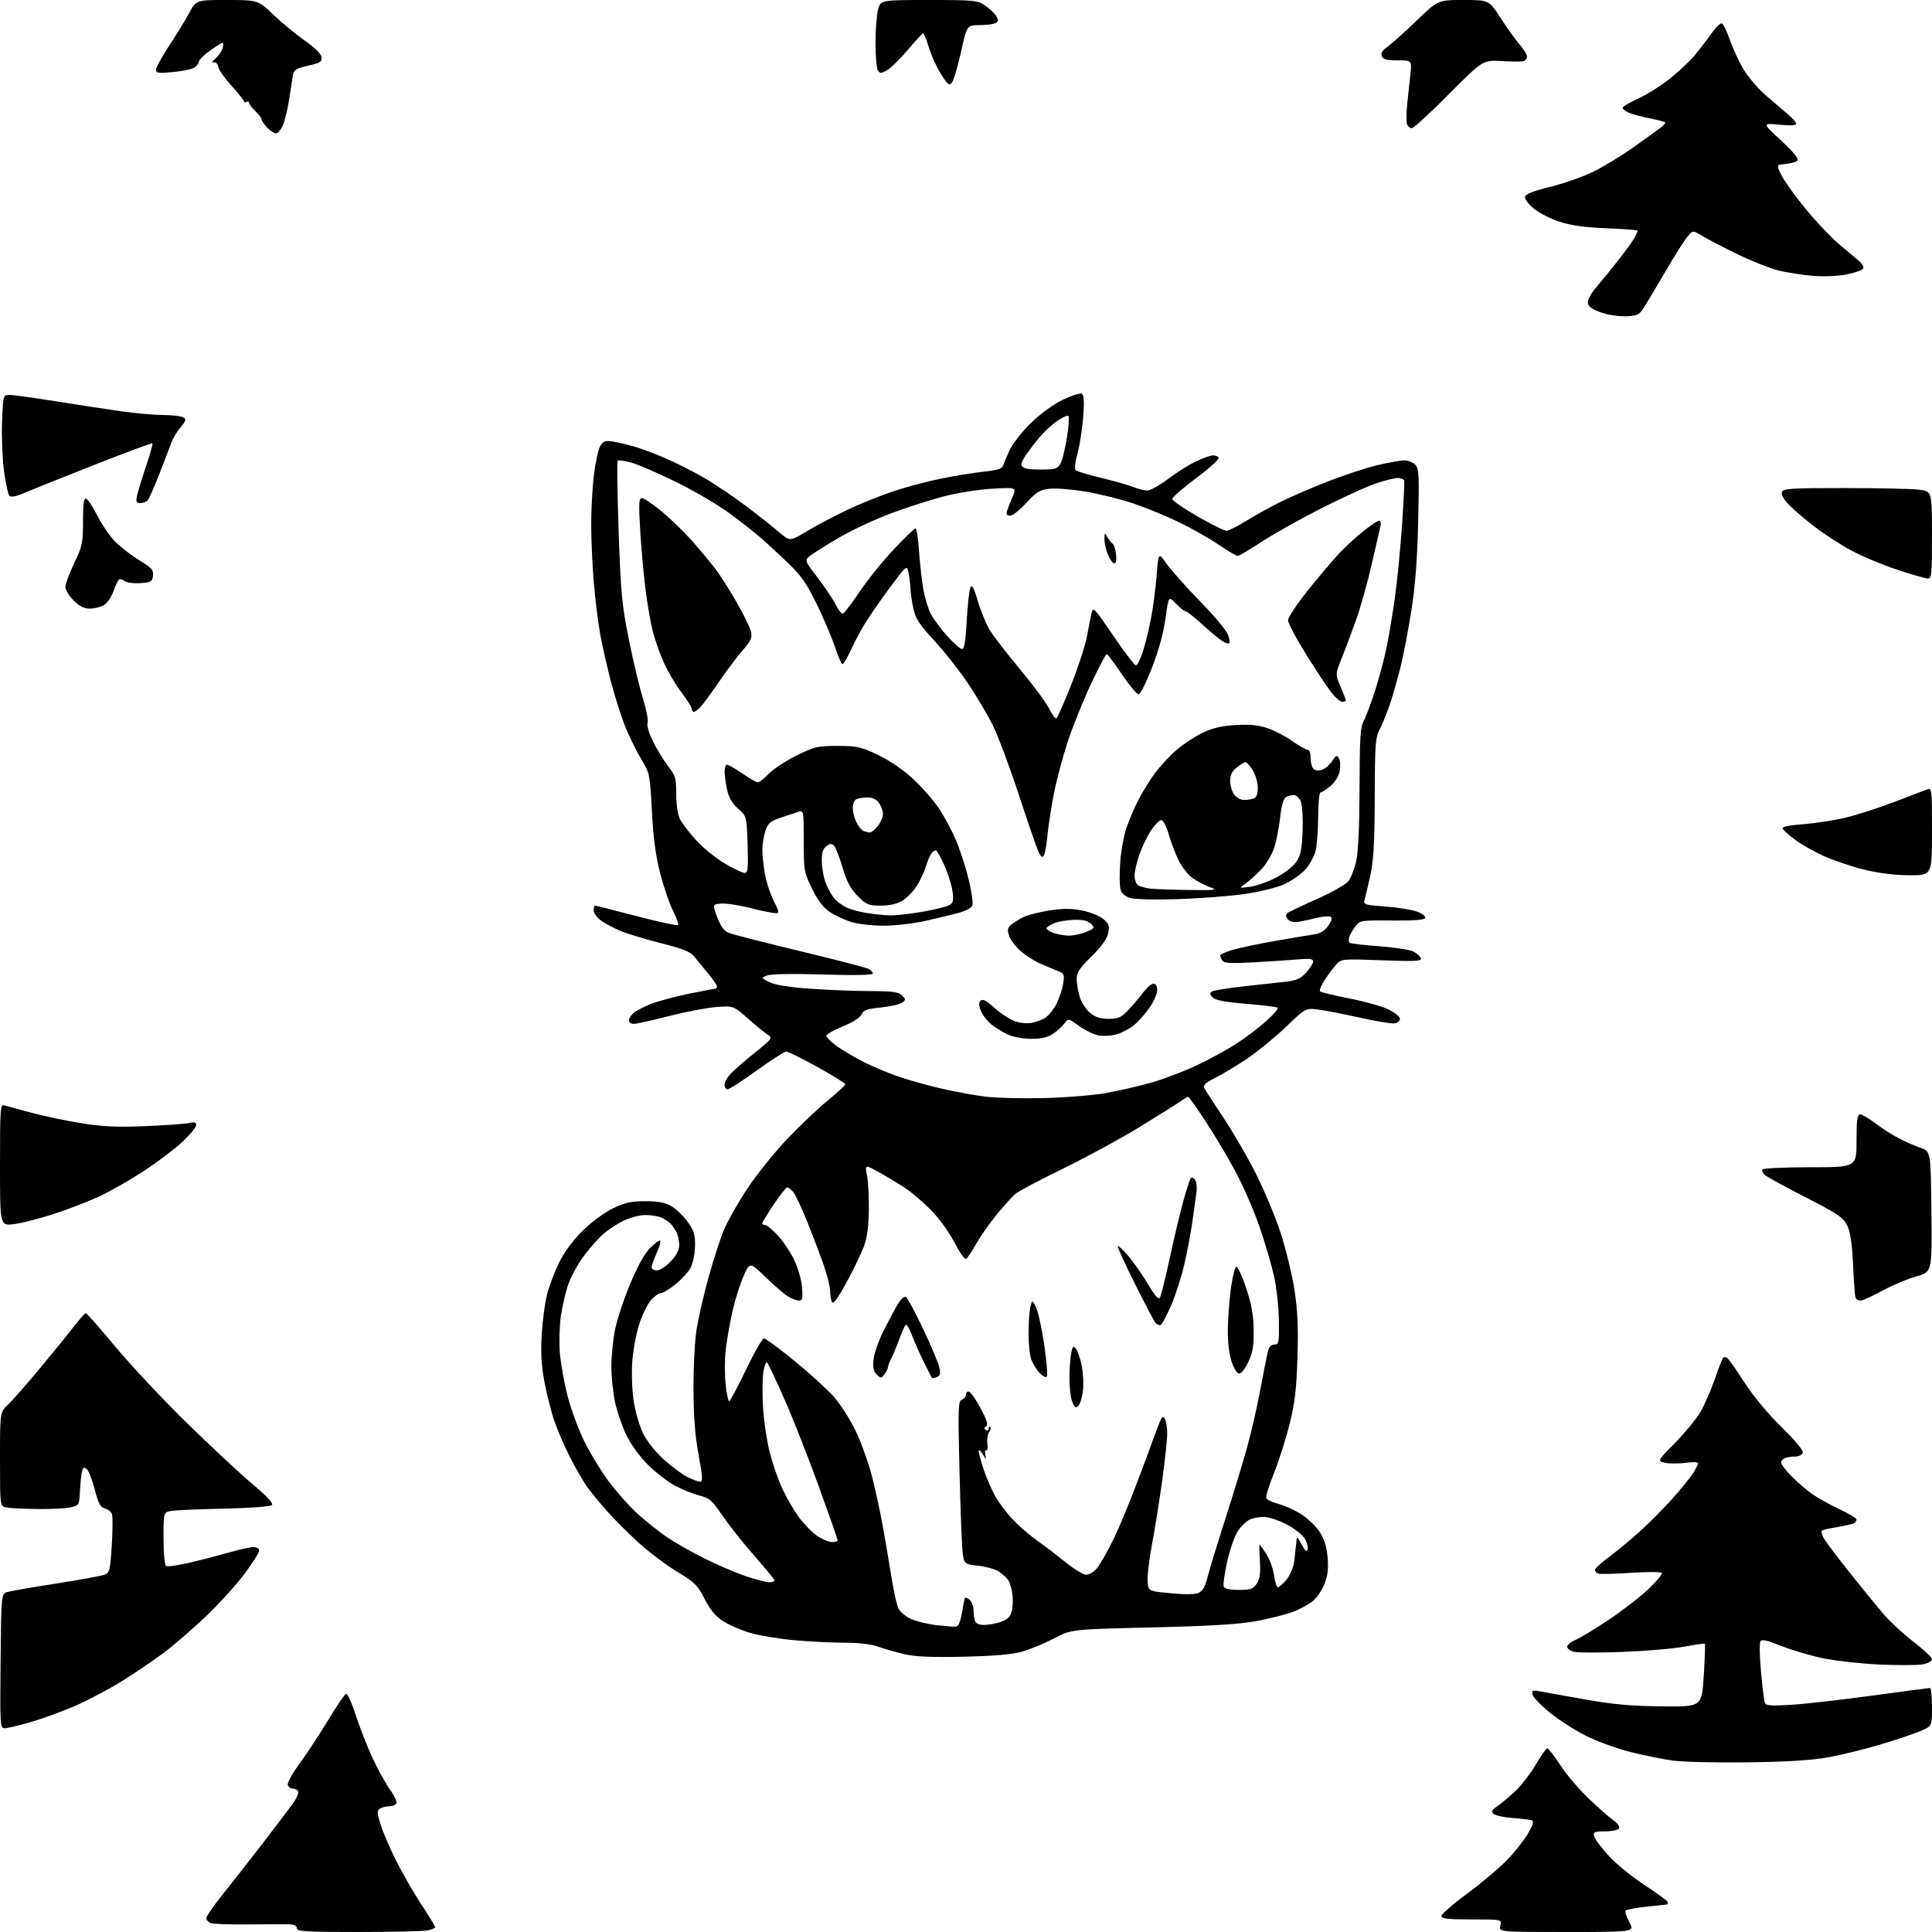 <?xml version="1.0" encoding="UTF-8" standalone="no"?>
<svg 
  version="1.1" 
  xmlns="http://www.w3.org/2000/svg" 
  xmlns:xlink="http://www.w3.org/1999/xlink" 
  xmlns:svg="http://www.w3.org/2000/svg"
  xmlns:rdf="http://www.w3.org/1999/02/22-rdf-syntax-ns#"
  xmlns:cc="http://creativecommons.org/ns#"
  xmlns:dc="http://purl.org/dc/elements/1.1/"
  viewBox="0 0 768 768"
  width="768"
  height="768"
>
<style>svg {background-color: white; }</style>"
<path stroke="none" fill="black" fill-rule="evenodd" d="M142.38,768.00C121.38,768.00 118.00,767.79 118.00,766.50C118.00,765.49 116.94,764.98 114.75,764.92C112.96,764.88 105.65,764.91 98.50,764.99C91.35,765.07 84.71,764.83 83.75,764.46C82.79,764.09 82.00,763.20 82.00,762.48C82.00,761.77 84.84,757.65 88.31,753.34C91.78,749.03 99.13,739.65 104.63,732.50C110.13,725.35 115.65,718.04 116.88,716.26C118.12,714.47 118.85,712.56 118.50,712.01C118.16,711.45 117.22,711.00 116.41,711.00C115.60,711.00 114.69,710.36 114.39,709.59C114.10,708.81 116.24,704.91 119.18,700.91C122.10,696.92 127.21,689.15 130.52,683.65C133.84,678.15 137.00,673.50 137.56,673.31C138.12,673.13 139.85,676.92 141.40,681.74C142.95,686.56 145.94,694.21 148.04,698.74C150.14,703.27 153.29,708.97 155.04,711.41C156.79,713.84 157.92,716.32 157.55,716.92C157.18,717.51 155.90,718.01 154.69,718.02C153.49,718.02 151.85,718.44 151.05,718.95C149.79,719.75 149.83,720.61 151.35,725.44C152.31,728.50 155.09,734.94 157.51,739.75C159.93,744.56 164.41,752.32 167.46,756.98C170.51,761.64 173.00,765.75 173.00,766.10C173.00,766.46 171.59,767.03 169.88,767.38C168.16,767.72 155.78,768.00 142.38,768.00zM622.81,768.00C595.78,768.00 595.78,768.00 596.41,765.50C597.04,763.00 597.04,763.00 585.02,763.00C575.54,763.00 573.00,762.71 573.00,761.64C573.00,760.89 577.61,756.87 583.25,752.72C588.89,748.56 596.03,742.54 599.13,739.33C602.22,736.12 605.97,731.36 607.47,728.75C609.52,725.18 609.85,723.90 608.84,723.58C608.10,723.35 604.64,722.94 601.13,722.67C597.63,722.39 594.26,721.64 593.63,720.99C592.78,720.10 593.12,719.40 595.00,718.16C596.38,717.25 599.55,714.61 602.05,712.30C604.56,709.99 608.33,705.15 610.43,701.55C612.54,697.95 614.63,695.00 615.08,695.00C615.53,695.00 617.89,698.04 620.31,701.75C622.73,705.46 627.81,711.44 631.61,715.04C635.40,718.63 639.81,722.50 641.40,723.64C643.10,724.84 644.01,726.18 643.59,726.85C643.20,727.48 640.70,728.00 638.03,728.00C633.73,728.00 633.24,728.22 633.69,729.94C633.97,731.01 636.57,734.50 639.47,737.69C642.36,740.89 648.84,746.16 653.86,749.42C658.89,752.68 663.00,755.71 663.00,756.17C663.00,756.63 662.89,757.02 662.75,757.05C662.61,757.08 659.00,757.48 654.71,757.92C650.43,758.37 646.61,759.06 646.23,759.44C645.84,759.82 646.50,761.91 647.68,764.07C649.83,768.00 649.83,768.00 622.81,768.00zM695.00,700.55C682.62,700.72 669.22,700.42 665.20,699.88C661.19,699.35 653.54,697.81 648.20,696.47C642.87,695.13 634.90,692.23 630.50,690.04C626.10,687.84 619.58,683.65 616.01,680.73C612.43,677.81 609.35,674.59 609.16,673.58C608.86,672.06 609.29,671.83 611.65,672.26C613.22,672.54 621.25,673.98 629.50,675.45C641.04,677.51 648.19,678.17 660.50,678.31C676.50,678.50 676.50,678.50 677.27,666.11C677.70,659.29 677.90,653.57 677.73,653.40C677.56,653.23 673.84,653.76 669.46,654.57C665.08,655.39 654.02,656.33 644.88,656.67C635.75,657.01 627.08,656.99 625.63,656.62C624.19,656.26 623.00,655.35 623.00,654.60C623.00,653.85 624.46,652.64 626.25,651.91C628.04,651.17 634.00,647.57 639.50,643.89C645.01,640.22 652.12,634.70 655.32,631.63C658.52,628.55 660.92,625.68 660.65,625.25C660.38,624.81 654.84,624.80 648.33,625.23C641.82,625.65 635.94,625.79 635.25,625.53C634.56,625.27 634.00,624.61 634.00,624.06C634.00,623.51 636.51,621.21 639.58,618.94C642.65,616.67 648.16,612.11 651.83,608.81C655.50,605.51 661.37,599.58 664.88,595.65C668.39,591.72 672.10,587.15 673.13,585.50C674.15,583.85 674.99,582.12 675.00,581.66C675.00,581.19 672.77,581.12 670.04,581.49C667.31,581.87 663.66,581.86 661.92,581.48C658.76,580.79 658.76,580.79 665.79,573.64C669.65,569.71 674.16,564.25 675.81,561.50C677.46,558.75 680.04,552.90 681.56,548.50C683.08,544.10 684.59,540.18 684.92,539.79C685.25,539.40 685.99,539.40 686.57,539.79C687.15,540.18 690.23,544.55 693.42,549.50C696.91,554.91 702.81,562.02 708.20,567.31C713.88,572.89 716.97,576.65 716.62,577.56C716.31,578.35 714.96,579.00 713.61,579.00C712.27,579.00 710.45,579.27 709.58,579.61C708.71,579.94 708.00,580.75 708.00,581.41C708.00,582.07 709.91,584.54 712.25,586.91C714.59,589.28 718.31,592.48 720.53,594.01C722.75,595.54 727.59,598.23 731.28,599.97C734.98,601.72 738.00,603.54 738.00,604.01C738.00,604.49 737.56,605.16 737.01,605.49C736.47,605.83 733.49,606.51 730.38,607.02C727.27,607.53 724.49,608.18 724.20,608.47C723.90,608.76 724.24,610.09 724.96,611.42C725.67,612.74 730.35,618.98 735.37,625.27C740.39,631.56 746.52,639.06 749.00,641.93C751.48,644.81 756.76,649.66 760.75,652.72C764.74,655.78 768.00,658.87 768.00,659.59C768.00,660.32 766.35,661.22 764.32,661.60C762.29,661.98 754.53,662.01 747.07,661.67C739.60,661.32 729.45,660.19 724.49,659.15C719.54,658.11 712.12,655.90 707.99,654.25C702.27,651.95 700.33,651.54 699.76,652.51C699.36,653.20 699.48,658.66 700.03,664.64C700.58,670.61 701.26,676.13 701.54,676.89C701.95,678.01 703.98,678.17 711.77,677.71C717.12,677.39 731.61,675.75 743.97,674.07C756.32,672.38 766.79,671.00 767.22,671.00C767.65,671.00 768.00,674.40 768.00,678.56C768.00,686.11 768.00,686.11 763.75,687.98C761.41,689.01 754.33,691.42 748.00,693.32C741.67,695.23 732.23,697.56 727.00,698.51C720.33,699.73 710.80,700.33 695.00,700.55zM1.87,687.00C0.04,687.00 -0.02,685.98 0.23,660.27C0.50,633.55 0.50,633.55 3.00,632.83C4.38,632.44 13.12,630.92 22.42,629.47C31.73,628.01 40.33,626.44 41.54,625.98C43.55,625.22 43.79,624.22 44.43,614.33C44.82,608.37 44.85,602.75 44.49,601.84C44.14,600.93 42.87,599.93 41.66,599.63C39.91,599.19 39.10,597.66 37.67,592.11C36.68,588.28 35.24,584.62 34.48,583.98C33.36,583.06 32.98,583.29 32.55,585.16C32.26,586.45 31.91,589.96 31.76,592.96C31.51,598.31 31.43,598.43 28.00,599.20C26.07,599.63 20.14,599.93 14.81,599.86C9.48,599.80 3.96,599.52 2.56,599.26C0.00,598.77 0.00,598.77 0.00,580.07C0.00,561.37 0.00,561.37 3.12,558.44C4.83,556.82 10.36,550.55 15.40,544.50C20.44,538.45 26.57,530.91 29.02,527.75C31.47,524.59 33.77,522.00 34.13,522.00C34.49,522.00 39.78,528.02 45.90,535.38C52.01,542.73 64.78,556.35 74.27,565.63C83.75,574.91 95.47,585.83 100.31,589.90C106.19,594.85 108.77,597.63 108.10,598.30C107.53,598.87 99.32,599.48 89.30,599.70C79.51,599.91 70.04,600.31 68.25,600.59C65.00,601.09 65.00,601.09 65.00,611.49C65.00,617.53 65.43,622.15 66.03,622.52C66.59,622.87 70.98,622.23 75.78,621.09C80.58,619.96 87.65,618.12 91.50,617.02C95.35,615.91 99.51,615.00 100.75,615.00C102.02,615.00 103.00,615.61 103.00,616.41C103.00,617.19 100.38,621.35 97.17,625.66C93.96,629.97 87.08,637.55 81.89,642.50C76.69,647.45 69.08,654.02 64.97,657.10C60.86,660.18 53.30,665.29 48.17,668.46C43.04,671.63 34.75,675.99 29.74,678.17C24.73,680.34 16.84,683.21 12.21,684.56C7.57,685.90 2.92,687.00 1.87,687.00zM383.00,658.57C370.32,658.85 363.85,658.58 359.50,657.56C356.20,656.79 351.53,655.45 349.12,654.58C346.34,653.58 341.43,653.00 335.62,653.00C330.61,653.00 321.55,652.54 315.50,651.99C309.45,651.43 301.57,650.10 298.00,649.03C294.43,647.96 289.63,645.86 287.34,644.37C284.41,642.47 282.25,639.85 280.08,635.58C277.32,630.16 276.14,628.99 269.24,624.82C264.98,622.25 258.22,617.18 254.21,613.57C250.21,609.95 244.42,604.18 241.35,600.75C238.28,597.31 234.50,592.67 232.96,590.44C231.43,588.21 228.37,582.81 226.18,578.44C223.98,574.07 221.25,567.62 220.10,564.09C218.95,560.57 217.27,553.82 216.38,549.09C215.22,542.93 214.92,537.67 215.34,530.50C215.66,525.00 216.62,517.80 217.48,514.50C218.34,511.20 220.46,505.57 222.20,502.00C224.15,497.97 227.66,493.19 231.42,489.43C234.94,485.92 240.03,482.13 243.50,480.43C248.39,478.04 250.79,477.50 256.50,477.50C261.75,477.50 264.37,478.01 266.99,479.55C268.90,480.67 271.81,483.50 273.44,485.82C275.91,489.33 276.39,490.96 276.28,495.42C276.22,498.37 275.45,502.15 274.59,503.82C273.73,505.48 271.07,508.45 268.66,510.42C266.26,512.39 263.59,514.00 262.74,514.00C261.88,514.00 260.02,515.37 258.61,517.05C257.21,518.72 255.12,523.11 253.97,526.80C252.82,530.48 251.63,537.10 251.32,541.50C251.01,545.90 251.27,552.88 251.91,557.00C252.54,561.12 254.19,566.84 255.57,569.69C257.02,572.67 260.47,577.06 263.68,579.99C266.75,582.80 270.99,585.97 273.09,587.05C275.20,588.12 277.54,589.00 278.30,589.00C279.43,589.00 279.33,587.09 277.69,578.25C276.28,570.61 275.70,563.02 275.66,552.00C275.64,543.48 276.19,532.90 276.89,528.50C277.59,524.10 279.70,514.88 281.60,508.00C283.49,501.12 286.24,492.59 287.72,489.04C289.20,485.48 293.39,478.06 297.04,472.54C300.69,467.02 307.78,458.18 312.80,452.90C317.81,447.62 325.08,440.70 328.96,437.53C332.83,434.37 336.00,431.43 336.00,431.02C336.00,430.61 331.02,427.51 324.92,424.13C318.83,420.76 313.26,418.00 312.55,418.00C311.84,418.00 306.58,421.37 300.88,425.50C295.17,429.62 289.94,433.00 289.25,433.00C288.56,433.00 288.00,432.16 288.00,431.14C288.00,430.11 289.24,428.02 290.75,426.50C292.26,424.97 296.62,421.23 300.43,418.18C306.58,413.25 307.15,412.51 305.53,411.56C304.52,410.98 300.95,408.08 297.60,405.13C291.50,399.76 291.50,399.76 284.42,400.35C280.53,400.68 272.06,402.31 265.61,403.97C259.15,405.64 253.00,407.00 251.93,407.00C250.87,407.00 250.00,406.39 250.00,405.65C250.00,404.92 250.79,403.60 251.75,402.73C252.71,401.87 255.85,400.23 258.73,399.10C261.60,397.97 268.42,396.14 273.88,395.02C279.35,393.91 284.08,393.00 284.41,393.00C284.73,393.00 285.00,392.59 285.00,392.09C285.00,391.60 283.41,389.29 281.47,386.96C279.53,384.64 277.06,381.62 275.99,380.26C274.47,378.33 271.55,377.16 262.64,374.91C256.36,373.32 249.10,371.11 246.50,370.00C243.90,368.88 240.47,367.05 238.89,365.92C237.30,364.79 236.00,362.99 236.00,361.93C236.00,360.87 236.24,360.00 236.54,360.00C236.84,360.00 244.27,361.87 253.04,364.17C261.82,366.46 269.26,368.08 269.57,367.76C269.88,367.45 268.98,364.93 267.58,362.15C266.17,359.38 263.88,352.71 262.48,347.32C260.66,340.31 259.71,333.29 259.15,322.52C258.38,307.92 258.26,307.35 255.03,302.00C253.21,298.98 250.41,293.35 248.81,289.50C247.21,285.65 244.59,277.55 243.00,271.50C241.40,265.45 239.41,256.68 238.57,252.00C237.73,247.32 236.59,238.10 236.04,231.50C235.48,224.90 235.02,214.58 235.01,208.57C235.00,202.55 235.50,193.55 236.12,188.57C236.73,183.58 237.88,178.47 238.66,177.21C239.88,175.27 240.65,175.02 243.80,175.56C245.83,175.91 249.53,176.77 252.01,177.47C254.49,178.18 259.89,180.18 264.01,181.93C268.13,183.69 275.10,187.19 279.50,189.71C283.90,192.24 291.55,197.37 296.50,201.12C301.45,204.86 307.41,209.57 309.74,211.58C313.98,215.24 313.98,215.24 320.74,211.17C324.46,208.93 331.78,205.07 337.02,202.59C342.25,200.12 350.70,196.73 355.79,195.07C360.88,193.40 369.43,191.17 374.77,190.11C380.12,189.05 387.57,187.86 391.33,187.46C396.31,186.94 398.31,186.31 398.70,185.13C399.00,184.23 400.17,181.47 401.30,179.00C402.44,176.53 406.16,171.74 409.57,168.37C413.30,164.68 418.39,160.95 422.32,159.01C425.92,157.24 429.40,156.13 430.06,156.53C430.92,157.07 431.07,159.65 430.58,165.89C430.21,170.62 429.19,177.11 428.31,180.30C427.37,183.69 427.08,186.45 427.60,186.92C428.10,187.37 432.77,188.77 438.00,190.03C443.23,191.30 448.95,192.93 450.72,193.67C452.49,194.40 454.90,195.00 456.08,195.00C457.26,195.00 460.99,192.91 464.36,190.36C467.74,187.81 472.75,184.66 475.50,183.37C478.25,182.08 481.26,181.02 482.19,181.01C483.12,181.00 484.15,181.43 484.47,181.95C484.79,182.47 480.77,186.11 475.53,190.03C470.29,193.95 466.00,197.69 466.00,198.35C466.00,199.00 470.51,202.11 476.02,205.26C481.53,208.42 486.70,211.00 487.50,211.00C488.31,211.00 491.89,209.21 495.47,207.02C499.04,204.83 505.01,201.51 508.73,199.64C512.46,197.78 520.79,194.16 527.26,191.61C533.73,189.05 542.73,186.08 547.26,184.99C551.79,183.90 556.71,183.01 558.18,183.01C559.65,183.00 561.62,183.76 562.55,184.69C564.06,186.20 564.19,188.59 563.75,207.44C563.41,222.08 562.59,232.77 561.07,242.50C559.86,250.20 557.98,260.10 556.89,264.50C555.80,268.90 553.97,275.43 552.82,279.00C551.67,282.57 549.79,287.30 548.64,289.50C546.71,293.21 546.55,295.23 546.48,317.00C546.41,334.98 546.00,342.26 544.73,348.00C543.82,352.12 542.79,356.45 542.46,357.60C541.88,359.59 542.31,359.74 551.07,360.40C556.14,360.78 561.83,361.74 563.72,362.53C565.65,363.33 566.86,364.42 566.49,365.02C566.08,365.68 561.18,366.02 553.25,365.93C541.13,365.80 540.60,365.88 538.85,368.15C537.85,369.44 536.76,371.32 536.43,372.33C536.09,373.33 536.08,374.42 536.41,374.74C536.73,375.07 541.97,375.69 548.04,376.13C554.11,376.57 560.27,377.51 561.72,378.21C563.17,378.92 564.56,380.13 564.81,380.91C565.20,382.10 562.77,382.23 549.25,381.72C533.67,381.14 533.18,381.19 531.26,383.31C530.17,384.52 528.10,387.28 526.66,389.46C525.21,391.64 524.36,393.73 524.76,394.10C525.17,394.46 530.45,395.74 536.50,396.92C542.55,398.11 549.52,400.07 552.00,401.29C554.48,402.51 556.50,404.18 556.50,405.00C556.50,405.82 555.51,406.64 554.30,406.81C553.10,406.98 546.83,405.94 540.38,404.50C533.94,403.05 526.49,401.61 523.84,401.29C519.01,400.72 519.01,400.72 511.15,408.23C506.83,412.36 499.96,417.99 495.90,420.73C491.83,423.47 486.13,426.92 483.23,428.39C478.79,430.63 478.11,431.34 478.91,432.83C479.43,433.81 482.79,438.99 486.37,444.35C489.96,449.71 495.65,459.50 499.01,466.11C502.38,472.72 506.87,483.38 508.97,489.81C511.08,496.24 513.58,506.45 514.53,512.49C515.83,520.85 516.13,527.33 515.76,539.49C515.37,552.40 514.76,557.58 512.59,566.25C511.11,572.17 508.33,580.90 506.40,585.67C504.48,590.43 503.12,594.87 503.37,595.52C503.62,596.18 505.78,597.21 508.16,597.82C510.55,598.42 514.62,600.26 517.20,601.90C519.79,603.55 523.09,606.69 524.54,608.88C526.37,611.65 527.35,614.72 527.73,618.93C528.13,623.32 527.81,626.22 526.57,629.47C525.63,631.93 523.55,635.05 521.94,636.39C520.34,637.74 516.66,639.73 513.77,640.81C510.87,641.89 504.23,643.54 499.00,644.48C492.21,645.70 480.44,646.40 457.71,646.93C425.93,647.67 425.93,647.67 418.99,651.30C415.17,653.29 409.45,655.66 406.27,656.55C402.28,657.68 395.09,658.30 383.00,658.57zM380.00,646.61C381.01,646.52 381.79,644.69 382.40,640.99C382.89,637.97 383.44,635.32 383.62,635.11C383.80,634.89 384.64,635.28 385.48,635.98C386.31,636.68 387.00,638.50 387.00,640.04C387.00,641.58 387.27,643.55 387.61,644.42C387.99,645.42 389.37,645.98 391.36,645.94C393.09,645.91 396.05,645.35 397.93,644.69C400.44,643.82 401.59,642.69 402.19,640.50C402.64,638.85 402.74,635.70 402.42,633.50C402.11,631.30 401.32,628.80 400.67,627.95C400.03,627.10 398.41,625.65 397.07,624.73C395.73,623.81 392.06,622.77 388.92,622.41C383.20,621.76 383.20,621.76 382.63,616.63C382.32,613.81 381.77,599.25 381.40,584.27C380.79,559.61 380.89,556.98 382.37,556.41C383.26,556.07 384.00,555.12 384.00,554.31C384.00,553.50 384.56,553.01 385.25,553.23C385.94,553.44 388.02,556.46 389.87,559.93C392.34,564.57 392.91,566.44 392.01,566.99C391.14,567.53 391.10,567.95 391.89,568.43C392.50,568.81 393.00,568.57 393.00,567.89C393.00,567.22 393.29,566.96 393.64,567.31C394.00,567.66 393.79,568.55 393.19,569.27C392.59,570.00 392.28,572.05 392.50,573.83C392.73,575.61 392.52,576.82 392.05,576.53C391.58,576.24 391.40,577.01 391.66,578.25C392.10,580.38 392.05,580.37 390.60,578.00C389.76,576.62 389.05,576.08 389.04,576.78C389.02,577.49 389.93,580.86 391.08,584.28C392.22,587.70 394.31,592.50 395.73,594.94C397.14,597.38 400.10,601.33 402.30,603.71C404.50,606.10 408.60,609.72 411.40,611.76C414.21,613.80 416.95,615.81 417.50,616.23C418.05,616.64 421.06,619.01 424.18,621.49C427.31,623.97 430.72,626.00 431.76,626.00C432.80,626.00 434.61,624.98 435.78,623.73C436.95,622.48 440.01,617.20 442.57,611.98C445.13,606.77 450.12,594.62 453.65,585.00C457.18,575.38 460.53,566.40 461.10,565.05C461.94,563.08 462.31,562.88 463.05,564.05C463.56,564.85 463.98,567.42 463.98,569.76C463.99,572.10 463.08,580.65 461.96,588.76C460.83,596.87 459.00,608.31 457.89,614.19C456.78,620.08 456.01,626.60 456.19,628.69C456.50,632.50 456.50,632.50 465.39,633.34C471.09,633.89 475.09,633.83 476.50,633.18C478.02,632.49 479.10,630.65 479.91,627.34C480.57,624.68 483.76,614.17 487.02,604.00C490.27,593.83 494.24,580.77 495.84,575.00C497.43,569.23 499.75,559.10 500.98,552.50C502.21,545.90 503.54,539.15 503.93,537.50C504.41,535.45 505.25,534.50 506.57,534.49C508.35,534.47 508.49,533.73 508.38,524.99C508.31,519.77 507.46,511.90 506.49,507.50C505.52,503.10 502.95,494.32 500.79,488.00C498.63,481.68 494.42,471.90 491.43,466.28C488.44,460.66 483.04,451.55 479.42,446.03C475.81,440.51 472.62,436.00 472.33,436.00C472.04,436.00 470.61,436.84 469.15,437.87C467.69,438.89 460.43,443.46 453.00,448.01C445.57,452.56 431.85,460.02 422.50,464.58C413.15,469.14 404.59,473.69 403.48,474.68C402.36,475.68 399.16,479.26 396.37,482.63C393.57,486.01 389.84,491.29 388.08,494.36C386.32,497.44 384.48,500.20 384.00,500.50C383.52,500.80 381.43,497.77 379.34,493.77C377.21,489.67 373.14,484.08 370.03,480.95C366.99,477.90 362.48,474.04 360.00,472.38C357.52,470.72 352.87,467.91 349.65,466.12C343.80,462.87 343.80,462.87 344.65,467.19C345.12,469.56 345.45,475.77 345.38,481.00C345.30,487.60 344.69,492.04 343.38,495.54C342.35,498.32 339.27,504.71 336.53,509.75C333.38,515.57 331.29,518.48 330.80,517.71C330.38,517.04 330.02,515.12 330.02,513.43C330.01,511.73 328.93,507.23 327.62,503.43C326.31,499.62 323.35,491.77 321.03,486.00C318.72,480.23 316.13,474.71 315.26,473.75C314.40,472.79 313.34,472.00 312.91,472.00C312.48,472.00 310.07,475.06 307.56,478.80C305.05,482.54 303.00,485.92 303.00,486.30C303.00,486.69 303.54,487.00 304.19,487.00C304.85,487.00 307.07,488.80 309.12,491.01C311.18,493.22 314.10,497.55 315.61,500.63C317.15,503.79 318.55,508.60 318.80,511.62C319.18,516.14 318.98,517.00 317.59,517.00C316.68,517.00 314.71,516.25 313.21,515.33C311.72,514.41 307.70,510.95 304.28,507.64C298.06,501.62 298.06,501.62 295.52,507.36C294.13,510.51 292.11,517.01 291.05,521.80C289.98,526.58 288.80,533.49 288.43,537.15C288.05,540.80 288.06,546.77 288.45,550.40C288.84,554.03 289.47,557.00 289.85,557.00C290.23,557.00 293.23,551.39 296.52,544.54C299.81,537.69 303.02,532.06 303.66,532.04C304.30,532.02 309.78,536.05 315.83,540.99C321.88,545.94 328.92,552.35 331.48,555.24C334.03,558.13 337.86,564.10 339.99,568.50C342.12,572.90 345.00,580.77 346.39,586.00C347.77,591.23 349.80,600.45 350.89,606.50C351.98,612.55 353.56,621.84 354.40,627.14C355.25,632.44 356.45,637.90 357.08,639.29C357.71,640.67 359.98,642.59 362.12,643.55C364.25,644.52 368.81,645.63 372.25,646.03C375.69,646.42 379.18,646.69 380.00,646.61zM492.45,632.00C497.22,632.00 498.17,631.67 499.59,629.50C500.82,627.62 501.13,625.37 500.82,620.50C500.59,616.92 500.53,614.00 500.69,614.00C500.84,614.00 502.06,615.69 503.38,617.75C504.71,619.81 506.09,623.64 506.46,626.25C506.82,628.86 507.50,631.00 507.97,631.00C508.44,631.00 509.96,629.65 511.35,628.00C512.80,626.27 514.11,623.18 514.43,620.75C514.74,618.41 515.11,615.15 515.26,613.50C515.53,610.50 515.53,610.50 517.46,614.00C519.03,616.83 519.48,617.14 519.80,615.62C520.02,614.59 519.34,612.56 518.30,611.12C517.25,609.68 513.98,607.26 511.02,605.75C508.06,604.24 504.17,603.00 502.37,603.00C500.57,603.00 498.05,603.47 496.78,604.05C495.51,604.64 493.41,606.64 492.13,608.51C490.85,610.38 488.93,615.83 487.86,620.63C486.79,625.42 486.15,629.94 486.43,630.67C486.77,631.55 488.79,632.00 492.45,632.00zM305.83,628.97C307.12,628.99 308.02,628.59 307.83,628.10C307.65,627.60 303.94,623.12 299.58,618.13C295.23,613.15 289.60,606.04 287.08,602.34C283.01,596.36 281.99,595.48 277.89,594.45C275.36,593.80 270.96,592.02 268.13,590.47C265.29,588.93 260.48,585.18 257.44,582.14C254.19,578.89 250.68,574.01 248.91,570.30C247.25,566.83 245.25,560.96 244.46,557.25C243.68,553.54 243.03,547.28 243.02,543.34C243.01,539.40 243.64,532.87 244.43,528.84C245.22,524.80 247.92,516.55 250.44,510.51C253.45,503.28 256.20,498.34 258.47,496.06C260.38,494.16 262.18,492.85 262.48,493.15C262.79,493.45 262.14,495.68 261.04,498.10C259.94,500.52 259.03,503.06 259.02,503.75C259.01,504.44 259.96,505.00 261.13,505.00C262.30,505.00 264.78,503.39 266.63,501.43C268.91,499.01 270.00,496.89 270.00,494.86C270.00,493.22 269.48,490.89 268.84,489.70C268.21,488.51 267.18,487.04 266.57,486.43C265.96,485.82 264.49,484.79 263.30,484.16C262.11,483.52 259.17,483.00 256.76,483.00C254.10,483.00 250.46,483.97 247.45,485.48C244.73,486.85 241.03,489.36 239.23,491.05C237.43,492.75 234.15,496.53 231.94,499.46C229.73,502.39 227.04,507.29 225.96,510.37C224.88,513.44 223.53,519.22 222.95,523.23C222.38,527.23 222.21,533.88 222.57,538.00C222.94,542.12 224.26,549.57 225.51,554.54C226.76,559.51 229.66,567.50 231.96,572.30C234.26,577.09 238.73,584.50 241.88,588.76C245.04,593.02 250.30,598.91 253.56,601.85C256.83,604.78 261.98,608.88 265.00,610.96C268.02,613.03 274.65,616.81 279.72,619.36C284.79,621.90 292.21,625.10 296.22,626.47C300.22,627.83 304.55,628.96 305.83,628.97zM330.73,613.00C331.98,613.00 333.00,612.70 333.00,612.33C333.00,611.96 329.62,602.31 325.48,590.87C321.34,579.44 315.22,563.88 311.87,556.30C308.52,548.71 305.42,542.11 304.97,541.63C304.52,541.15 303.83,542.92 303.44,545.56C303.04,548.20 303.00,554.66 303.35,559.93C303.69,565.19 304.89,573.10 306.01,577.50C307.14,581.90 309.39,588.37 311.03,591.87C312.67,595.38 315.64,600.46 317.62,603.17C319.61,605.87 322.86,609.19 324.85,610.54C326.84,611.89 329.48,613.00 330.73,613.00zM428.52,558.98C427.52,559.82 426.96,559.34 426.11,556.88C425.50,555.13 425.05,550.73 425.12,547.10C425.18,543.47 425.52,539.19 425.87,537.59C426.41,535.11 426.68,534.90 427.75,536.19C428.43,537.02 429.46,540.13 430.04,543.10C430.61,546.07 430.80,550.61 430.45,553.20C430.11,555.78 429.24,558.39 428.52,558.98zM351.58,546.29C350.30,547.98 350.13,547.99 348.50,546.36C347.20,545.06 346.90,543.55 347.28,540.20C347.56,537.76 349.41,532.55 351.41,528.62C353.40,524.69 355.93,520.00 357.03,518.19C358.20,516.27 359.50,515.19 360.16,515.60C360.78,515.98 363.86,521.74 367.02,528.40C370.17,535.05 373.06,541.91 373.43,543.62C373.95,546.05 373.72,546.89 372.41,547.40C371.48,547.75 370.61,547.92 370.48,547.77C370.34,547.62 368.90,544.80 367.27,541.50C365.63,538.20 363.48,533.34 362.49,530.70C361.50,528.07 360.37,526.27 359.98,526.70C359.58,527.14 358.43,529.75 357.42,532.50C356.41,535.25 355.00,538.62 354.29,540.00C353.59,541.38 353.00,542.95 352.97,543.50C352.95,544.05 352.33,545.31 351.58,546.29zM416.11,547.26C415.70,547.68 414.42,547.01 413.25,545.76C412.09,544.52 410.62,542.15 409.98,540.50C409.35,538.85 408.84,534.21 408.85,530.20C408.86,526.18 409.17,521.49 409.55,519.76C410.24,516.62 410.24,516.62 411.79,519.56C412.63,521.18 414.12,527.90 415.09,534.50C416.05,541.10 416.51,546.84 416.11,547.26zM492.65,546.00C491.80,546.00 490.52,544.03 489.59,541.32C488.62,538.45 488.03,533.53 488.08,528.57C488.12,524.13 488.68,516.67 489.33,512.00C489.97,507.32 490.95,503.50 491.50,503.50C492.05,503.50 493.79,507.32 495.36,512.00C497.46,518.25 498.25,522.62 498.35,528.50C498.46,534.82 498.03,537.50 496.30,541.25C495.10,543.86 493.45,546.00 492.65,546.00zM461.33,526.72C460.76,526.91 459.83,526.49 459.26,525.78C458.69,525.08 455.00,518.04 451.05,510.14C447.11,502.25 444.08,495.59 444.32,495.35C444.56,495.10 446.43,496.84 448.47,499.20C450.50,501.57 454.00,506.58 456.25,510.33C459.23,515.32 460.54,516.78 461.13,515.73C461.57,514.94 463.28,508.04 464.93,500.40C466.57,492.75 468.99,482.56 470.31,477.74C471.62,472.92 473.01,468.65 473.40,468.26C473.79,467.88 474.55,468.22 475.09,469.03C475.62,469.84 475.86,472.07 475.61,474.00C475.37,475.93 474.65,481.10 474.01,485.50C473.38,489.90 471.96,497.46 470.87,502.30C469.77,507.13 467.41,514.53 465.62,518.74C463.82,522.94 461.89,526.54 461.33,526.72zM739.52,517.00C738.65,517.00 737.76,516.44 737.55,515.75C737.34,515.06 736.92,509.16 736.61,502.64C736.22,494.21 735.55,489.73 734.28,487.14C732.73,483.96 730.65,482.55 717.87,476.00C709.82,471.88 702.51,467.89 701.63,467.14C700.75,466.39 700.27,465.37 700.57,464.89C700.87,464.40 709.42,464.00 719.56,464.00C738.00,464.00 738.00,464.00 738.00,453.50C738.00,445.08 738.28,443.00 739.42,443.00C740.21,443.00 742.90,444.57 745.41,446.48C747.92,448.40 752.12,451.09 754.74,452.45C757.36,453.82 761.30,455.56 763.50,456.32C767.50,457.70 767.50,457.70 767.77,481.68C768.03,505.66 768.03,505.66 761.77,507.39C758.32,508.34 752.26,510.90 748.30,513.06C744.34,515.23 740.38,517.00 739.52,517.00zM5.45,486.63C0.00,487.28 0.00,487.28 0.00,463.07C0.00,440.48 0.12,438.90 1.75,439.40C2.71,439.70 7.70,441.06 12.84,442.42C17.98,443.79 26.98,445.66 32.84,446.58C41.01,447.87 46.88,448.12 58.00,447.65C65.97,447.31 73.74,446.75 75.25,446.40C77.29,445.93 78.00,446.15 78.00,447.24C78.00,448.05 75.58,451.00 72.62,453.80C69.66,456.60 62.70,461.86 57.17,465.49C51.63,469.12 43.66,473.67 39.47,475.61C35.27,477.55 27.12,480.68 21.37,482.57C15.61,484.45 8.45,486.28 5.45,486.63zM415.00,436.50C423.52,436.30 434.55,435.41 439.50,434.54C444.45,433.66 452.55,431.80 457.50,430.40C462.45,429.00 470.62,425.91 475.66,423.53C480.70,421.15 487.90,417.21 491.66,414.77C495.42,412.32 500.75,408.27 503.50,405.76C506.25,403.25 508.24,400.93 507.92,400.60C507.60,400.27 502.01,399.57 495.49,399.04C487.06,398.35 483.19,397.62 482.07,396.50C480.83,395.25 480.77,394.76 481.79,394.13C482.49,393.69 488.12,392.78 494.29,392.10C500.45,391.42 507.95,390.60 510.95,390.27C515.35,389.79 516.95,389.08 519.20,386.62C520.74,384.93 522.00,382.94 522.00,382.20C522.00,381.14 520.62,380.96 515.75,381.39C512.31,381.70 504.38,382.22 498.12,382.56C489.16,383.05 486.55,382.90 485.88,381.84C485.41,381.10 485.02,380.18 485.02,379.79C485.01,379.40 487.25,378.41 490.01,377.59C492.77,376.77 500.53,375.14 507.26,373.97C513.99,372.80 520.94,371.64 522.71,371.38C524.77,371.09 526.65,369.90 527.98,368.03C529.36,366.09 529.68,364.92 528.94,364.46C528.34,364.09 525.97,364.26 523.67,364.83C521.38,365.41 518.08,366.11 516.34,366.40C514.23,366.74 512.76,366.41 511.93,365.42C511.19,364.53 511.06,363.57 511.59,363.08C512.09,362.62 517.36,360.10 523.29,357.48C529.26,354.84 534.94,351.63 535.99,350.29C537.03,348.96 538.45,345.32 539.14,342.19C539.93,338.57 540.41,327.94 540.44,313.00C540.49,293.22 540.76,289.03 542.13,286.50C543.03,284.85 545.12,279.23 546.78,274.00C548.44,268.77 550.51,260.90 551.37,256.50C552.24,252.10 553.65,243.55 554.51,237.50C555.37,231.45 556.62,218.75 557.29,209.27C557.96,199.79 558.36,191.58 558.17,191.02C557.99,190.46 556.83,190.00 555.61,190.00C554.39,190.00 550.49,190.98 546.94,192.17C543.40,193.37 533.75,197.76 525.50,201.93C517.25,206.10 506.55,212.10 501.72,215.25C496.88,218.41 492.51,221.00 491.99,221.00C491.47,221.00 488.00,218.94 484.27,216.42C480.55,213.91 473.41,209.87 468.41,207.46C463.41,205.05 455.31,201.73 450.41,200.09C445.51,198.45 437.06,196.36 431.64,195.44C426.21,194.52 419.73,194.00 417.24,194.28C413.35,194.71 412.03,195.52 408.01,199.89C405.42,202.70 402.51,205.00 401.54,205.00C400.32,205.00 399.93,204.45 400.27,203.25C400.55,202.29 401.54,199.75 402.47,197.60C404.15,193.70 404.15,193.70 394.33,194.28C388.85,194.60 380.24,195.98 374.90,197.39C369.61,198.78 360.28,201.79 354.15,204.08C348.03,206.36 339.03,210.54 334.16,213.37C329.29,216.19 324.04,219.44 322.50,220.59C319.71,222.69 319.71,222.69 324.88,229.44C327.73,233.16 330.96,237.95 332.05,240.10C333.15,242.24 334.44,244.00 334.93,244.00C335.42,244.00 338.44,240.09 341.66,235.30C344.87,230.52 351.04,222.87 355.36,218.30C359.68,213.74 363.55,210.00 363.96,210.00C364.37,210.00 365.00,214.22 365.36,219.38C365.73,224.54 366.51,231.39 367.10,234.60C367.70,237.81 369.00,242.05 370.01,244.02C371.02,245.99 373.94,249.94 376.51,252.80C379.08,255.66 381.75,258.00 382.44,258.00C383.34,258.00 383.87,254.72 384.31,246.47C384.65,240.14 385.32,234.26 385.79,233.41C386.42,232.29 387.24,233.89 388.78,239.18C389.96,243.21 392.21,248.53 393.79,251.00C395.38,253.47 400.80,260.45 405.84,266.50C410.88,272.55 415.95,279.41 417.09,281.75C418.24,284.09 419.52,285.79 419.94,285.53C420.36,285.27 422.99,279.31 425.79,272.28C428.58,265.25 431.41,256.57 432.08,253.00C432.74,249.43 433.57,245.24 433.91,243.70C434.49,241.07 435.02,241.62 442.55,252.70C446.96,259.19 451.00,264.50 451.53,264.50C452.07,264.50 453.26,262.22 454.18,259.43C455.11,256.64 456.57,250.79 457.43,246.43C458.30,242.07 459.34,234.22 459.75,229.00C460.50,219.50 460.50,219.50 463.65,224.00C465.38,226.47 471.28,233.11 476.77,238.74C482.26,244.38 487.32,250.35 488.01,252.02C488.70,253.70 489.00,255.34 488.67,255.67C488.33,256.00 487.01,255.58 485.73,254.74C484.44,253.90 480.88,250.91 477.81,248.11C474.73,245.30 471.80,243.00 471.30,243.00C470.79,243.00 469.06,241.62 467.44,239.94C464.51,236.88 464.51,236.88 463.33,245.69C462.58,251.32 460.66,258.39 458.00,265.25C455.72,271.16 453.29,276.00 452.60,276.00C451.90,276.00 448.91,272.40 445.94,268.00C442.97,263.60 440.26,260.00 439.92,260.00C439.58,260.00 436.80,265.29 433.75,271.75C430.70,278.21 426.57,288.43 424.57,294.46C422.58,300.49 420.09,309.72 419.05,314.96C418.00,320.21 416.83,327.65 416.45,331.50C416.07,335.35 415.42,339.13 415.00,339.91C414.41,341.01 413.98,340.83 413.03,339.05C412.36,337.81 408.78,327.50 405.06,316.14C401.34,304.79 396.60,292.14 394.52,288.02C392.45,283.91 388.03,276.49 384.70,271.52C381.38,266.56 375.38,258.97 371.39,254.65C365.40,248.18 363.94,245.93 363.06,241.85C362.48,239.13 361.95,235.46 361.88,233.70C361.82,231.94 361.47,229.15 361.12,227.50C360.48,224.54 360.37,224.63 353.43,234.00C349.56,239.22 345.06,245.75 343.43,248.50C341.79,251.25 339.38,255.86 338.06,258.75C336.74,261.64 335.32,264.00 334.91,264.00C334.50,264.00 333.16,260.96 331.93,257.25C330.70,253.54 327.46,245.90 324.73,240.27C320.79,232.16 318.49,228.82 313.63,224.16C310.26,220.93 305.48,216.49 303.00,214.29C300.52,212.08 294.68,207.48 290.00,204.05C285.32,200.62 275.65,194.95 268.50,191.46C261.35,187.96 253.38,184.54 250.78,183.85C248.19,183.16 245.82,182.85 245.52,183.14C245.23,183.44 245.40,196.02 245.91,211.09C246.74,235.47 247.19,240.22 249.94,254.00C251.64,262.52 254.17,273.14 255.55,277.58C256.94,282.02 257.78,286.41 257.42,287.34C257.05,288.30 257.94,291.39 259.49,294.57C260.98,297.62 263.69,302.06 265.51,304.45C268.53,308.40 268.82,309.40 268.82,315.77C268.82,320.13 269.41,323.89 270.37,325.76C271.23,327.41 274.14,331.18 276.84,334.13C279.54,337.08 284.61,341.19 288.10,343.25C291.60,345.31 295.15,347.00 295.99,347.00C297.31,347.00 297.48,345.36 297.18,335.75C296.83,324.50 296.83,324.50 293.44,321.50C291.10,319.44 289.73,317.10 289.04,314.00C288.50,311.52 288.04,308.26 288.02,306.75C288.01,305.24 288.46,304.00 289.02,304.00C289.59,304.00 292.34,305.57 295.14,307.50C297.93,309.43 300.69,311.00 301.26,311.00C301.83,311.00 303.80,309.45 305.64,307.56C307.48,305.67 312.45,302.40 316.69,300.31C323.81,296.79 325.06,296.50 332.95,296.51C340.68,296.52 342.22,296.86 349.02,300.10C353.59,302.28 359.03,305.98 362.87,309.54C366.35,312.76 370.99,318.04 373.18,321.27C375.38,324.50 378.51,330.38 380.15,334.32C381.79,338.27 384.02,345.24 385.11,349.80C386.21,354.37 386.86,358.88 386.56,359.83C386.23,360.84 384.07,362.07 381.26,362.83C378.64,363.54 372.68,364.99 368.00,366.04C363.32,367.10 355.86,367.97 351.41,367.98C346.96,367.99 341.18,367.36 338.56,366.57C335.95,365.78 332.09,364.00 329.99,362.61C327.30,360.83 325.18,358.08 322.83,353.31C319.61,346.76 319.50,346.16 319.50,334.29C319.50,322.49 319.43,322.06 317.50,322.66C316.40,323.01 313.25,324.05 310.50,324.98C306.33,326.39 305.30,327.24 304.31,330.09C303.65,331.96 303.09,335.33 303.06,337.57C303.03,339.80 303.49,344.28 304.09,347.53C304.69,350.77 306.27,355.58 307.61,358.21C309.85,362.63 309.89,363.00 308.21,363.00C307.20,363.00 302.71,362.07 298.22,360.94C293.74,359.80 288.53,359.02 286.64,359.19C283.21,359.50 283.21,359.50 285.13,364.64C286.53,368.37 287.81,370.08 289.78,370.86C291.28,371.46 303.98,374.70 318.00,378.08C332.02,381.45 344.29,384.63 345.25,385.14C346.21,385.65 347.00,386.50 347.00,387.02C347.00,387.61 339.50,387.75 327.25,387.38C315.41,387.02 306.51,387.17 305.02,387.75C302.54,388.71 302.54,388.71 305.80,390.40C307.95,391.51 313.39,392.40 321.78,393.01C328.77,393.52 339.53,393.95 345.68,393.97C354.79,393.99 357.17,394.31 358.54,395.68C360.11,397.25 360.11,397.45 358.55,398.59C357.63,399.26 353.85,400.11 350.14,400.49C344.62,401.04 343.23,401.54 342.45,403.28C341.87,404.57 338.97,406.41 335.00,408.02C331.43,409.46 328.50,411.14 328.50,411.75C328.50,412.36 330.37,414.21 332.66,415.87C334.96,417.53 339.91,420.43 343.66,422.32C347.42,424.20 353.88,426.87 358.00,428.25C362.12,429.62 369.77,431.72 375.00,432.91C380.23,434.09 387.88,435.47 392.00,435.97C396.12,436.47 406.48,436.71 415.00,436.50zM410.00,412.95C406.98,412.94 402.94,412.25 401.04,411.42C399.14,410.60 396.17,408.84 394.44,407.52C392.71,406.20 390.71,403.72 390.00,402.01C389.06,399.74 389.01,398.59 389.81,397.79C390.61,396.99 392.04,397.71 395.07,400.44C397.35,402.51 400.84,404.87 402.81,405.70C404.92,406.58 407.81,406.97 409.81,406.64C411.68,406.34 414.28,405.39 415.59,404.53C416.90,403.67 418.87,401.22 419.96,399.08C421.05,396.94 422.24,393.36 422.60,391.13C423.20,387.34 423.06,386.99 420.37,385.93C418.79,385.31 415.64,383.97 413.36,382.97C411.08,381.96 407.64,379.74 405.70,378.04C403.76,376.34 401.72,373.65 401.17,372.06C400.36,369.73 400.49,368.88 401.83,367.70C402.75,366.90 404.94,365.51 406.70,364.62C408.46,363.73 413.23,362.51 417.30,361.90C422.85,361.08 426.15,361.10 430.39,361.98C433.52,362.63 437.23,364.16 438.66,365.38C440.88,367.30 441.14,368.09 440.49,371.04C439.99,373.32 437.78,376.38 433.87,380.21C429.16,384.81 428.00,386.57 428.00,389.11C428.00,390.85 428.53,394.03 429.18,396.19C429.82,398.35 431.66,401.22 433.25,402.56C435.39,404.36 437.34,405.00 440.68,405.00C444.49,405.00 445.69,404.48 448.35,401.70C450.08,399.88 452.76,396.73 454.29,394.70C455.83,392.66 457.74,391.00 458.54,391.00C459.44,391.00 460.00,391.99 460.00,393.57C460.00,394.98 458.66,398.08 457.03,400.45C455.40,402.83 452.68,405.93 450.99,407.36C449.29,408.78 446.17,410.47 444.05,411.10C441.93,411.74 438.63,411.97 436.71,411.61C434.80,411.25 431.31,409.56 428.96,407.86C424.69,404.76 424.69,404.76 423.06,406.92C422.17,408.10 420.10,409.95 418.47,411.03C416.40,412.39 413.82,412.98 410.00,412.95zM424.78,371.92C426.59,371.96 429.71,371.31 431.72,370.47C435.18,369.03 435.28,368.85 433.65,367.22C432.42,366.00 430.48,365.54 426.90,365.65C424.14,365.74 420.56,366.35 418.94,367.02C417.32,367.69 416.00,368.60 416.00,369.04C416.00,369.48 417.24,370.29 418.75,370.84C420.26,371.39 422.98,371.88 424.78,371.92zM353.62,363.88C355.88,363.95 361.67,363.31 366.48,362.48C371.29,361.64 376.13,360.47 377.23,359.87C378.95,358.95 379.15,358.15 378.63,354.28C378.28,351.80 376.82,347.12 375.37,343.88C373.91,340.65 372.39,338.00 371.99,338.00C371.58,338.00 370.80,338.56 370.25,339.25C369.71,339.94 368.70,342.30 368.03,344.50C367.35,346.70 365.69,350.21 364.36,352.29C363.02,354.37 360.48,356.96 358.71,358.04C356.58,359.33 353.70,359.99 350.13,360.00C345.25,360.00 344.42,359.66 340.98,356.21C338.12,353.35 336.64,350.59 334.97,344.96C333.75,340.86 332.22,336.93 331.58,336.24C330.64,335.23 330.03,335.25 328.51,336.37C327.08,337.42 326.63,338.94 326.69,342.63C326.73,345.31 327.51,349.28 328.42,351.46C329.33,353.64 330.85,356.28 331.79,357.32C332.73,358.35 334.71,359.83 336.20,360.60C337.69,361.37 341.29,362.40 344.20,362.88C347.12,363.37 351.35,363.82 353.62,363.88zM468.50,357.41C459.07,357.72 451.17,357.53 449.26,356.94C447.03,356.26 445.82,355.15 445.37,353.35C445.01,351.92 444.99,347.09 445.31,342.63C445.63,338.16 446.76,332.01 447.82,328.98C448.87,325.94 450.98,321.01 452.49,318.02C454.01,315.03 456.96,310.26 459.05,307.43C461.15,304.59 465.03,300.41 467.68,298.12C470.33,295.83 474.98,292.77 478.00,291.32C481.97,289.41 485.63,288.54 491.13,288.21C496.59,287.89 500.17,288.23 503.76,289.42C506.51,290.33 510.95,292.64 513.63,294.54C516.30,296.44 519.06,298.00 519.75,298.00C520.50,298.00 521.00,299.34 521.00,301.38C521.00,303.24 521.56,305.21 522.25,305.76C522.99,306.36 524.40,306.43 525.69,305.94C526.90,305.48 528.66,303.92 529.61,302.48C531.12,300.16 531.45,300.05 532.26,301.50C532.77,302.42 532.91,304.68 532.56,306.52C532.19,308.50 530.68,310.93 528.89,312.44C527.22,313.85 525.43,315.00 524.92,315.00C524.42,315.00 524.00,319.39 523.99,324.75C523.99,330.11 523.50,336.30 522.90,338.50C522.31,340.70 520.40,344.02 518.66,345.88C516.92,347.73 513.18,350.29 510.35,351.57C507.51,352.85 500.54,354.56 494.85,355.38C489.16,356.20 477.30,357.11 468.50,357.41zM473.00,353.79C483.52,353.90 484.19,353.80 480.89,352.62C478.90,351.91 475.85,350.32 474.11,349.08C472.37,347.84 469.89,344.73 468.60,342.16C467.31,339.60 465.51,334.91 464.60,331.75C463.65,328.44 462.38,326.00 461.60,326.00C460.87,326.00 459.04,327.86 457.54,330.12C456.03,332.39 453.95,336.74 452.90,339.78C451.86,342.82 451.00,346.54 451.00,348.03C451.00,349.53 451.57,351.23 452.26,351.80C452.96,352.38 455.32,353.03 457.51,353.26C459.71,353.48 466.68,353.72 473.00,353.79zM496.83,352.52C499.21,352.21 503.78,350.63 506.99,349.01C510.19,347.39 513.86,344.61 515.12,342.83C517.02,340.16 517.49,338.01 517.80,330.55C518.01,325.53 517.71,320.27 517.12,318.75C516.50,317.17 515.29,316.01 514.27,316.02C513.30,316.02 511.86,316.44 511.07,316.94C510.18,317.50 509.34,320.58 508.87,325.01C508.45,328.95 507.36,334.41 506.45,337.15C505.53,339.92 503.18,343.78 501.15,345.85C499.14,347.90 496.38,350.37 495.00,351.33C492.50,353.09 492.50,353.09 496.83,352.52zM758.75,347.92C752.62,347.87 746.47,347.07 740.50,345.55C735.55,344.29 728.51,341.90 724.85,340.24C721.20,338.58 716.16,335.71 713.65,333.86C711.15,332.01 708.89,330.00 708.63,329.39C708.32,328.65 711.07,328.06 716.85,327.62C721.63,327.26 729.18,326.09 733.63,325.03C738.09,323.96 746.63,321.22 752.62,318.94C758.60,316.66 764.51,314.40 765.75,313.92C768.00,313.05 768.00,313.05 768.00,330.52C768.00,348.00 768.00,348.00 758.75,347.92zM345.68,330.92C346.33,330.96 347.79,329.81 348.93,328.37C350.07,326.92 351.00,324.77 351.00,323.59C351.00,322.41 350.30,320.44 349.44,319.22C348.45,317.81 346.85,317.00 345.03,317.00C343.45,317.00 341.45,317.27 340.58,317.61C339.64,317.97 339.00,319.40 339.00,321.16C339.00,322.78 339.67,325.39 340.48,326.96C341.29,328.53 342.53,330.05 343.23,330.33C343.93,330.61 345.03,330.88 345.68,330.92zM494.47,318.00C495.77,318.00 497.55,317.73 498.42,317.39C499.46,316.99 500.00,315.55 500.00,313.14C499.99,311.14 499.10,308.04 498.01,306.25C496.92,304.46 495.63,303.00 495.15,303.00C494.67,303.00 493.08,303.93 491.63,305.07C489.77,306.54 489.00,308.08 489.00,310.35C489.00,312.11 489.70,314.56 490.56,315.78C491.42,317.01 493.17,318.00 494.47,318.00zM275.83,283.00C275.37,283.00 275.00,282.48 275.00,281.84C275.00,281.20 273.15,278.23 270.89,275.24C268.63,272.25 265.52,267.01 263.97,263.59C262.42,260.18 260.42,254.53 259.51,251.05C258.61,247.56 257.26,239.71 256.51,233.60C255.77,227.50 254.84,216.99 254.45,210.25C253.86,199.95 253.97,198.00 255.18,198.00C255.97,198.00 259.51,200.40 263.06,203.32C266.60,206.25 272.05,211.54 275.17,215.07C278.29,218.61 282.40,223.55 284.31,226.05C286.22,228.55 290.05,234.56 292.83,239.41C295.62,244.26 298.18,249.53 298.53,251.12C299.05,253.52 298.51,254.75 295.31,258.39C293.19,260.80 289.04,266.31 286.09,270.64C283.15,274.96 279.82,279.51 278.69,280.75C277.57,281.99 276.28,283.00 275.83,283.00zM533.58,279.00C532.81,279.00 530.84,277.31 529.22,275.25C527.60,273.19 523.06,266.34 519.14,260.04C515.21,253.73 512.01,247.65 512.02,246.54C512.03,245.42 515.64,240.00 520.05,234.50C524.45,229.00 530.10,222.35 532.60,219.71C535.10,217.08 539.41,213.14 542.17,210.96C544.92,208.78 547.64,207.00 548.21,207.00C548.77,207.00 549.01,208.01 548.73,209.25C548.45,210.49 546.87,217.38 545.21,224.56C543.55,231.74 540.85,241.41 539.20,246.06C537.56,250.70 534.99,257.55 533.49,261.27C530.77,268.04 530.77,268.04 532.89,272.96C534.05,275.66 535.00,278.12 535.00,278.44C535.00,278.75 534.36,279.00 533.58,279.00zM35.50,241.95C33.46,241.94 31.46,240.90 29.25,238.67C27.46,236.87 26.00,234.45 26.00,233.28C26.00,232.12 27.57,227.88 29.50,223.86C32.73,217.12 33.00,215.84 33.00,207.19C33.00,200.16 33.31,197.93 34.25,198.24C34.94,198.46 36.93,201.48 38.67,204.95C40.42,208.42 43.57,213.03 45.67,215.19C47.78,217.36 52.11,220.73 55.31,222.67C60.30,225.72 61.07,226.58 60.81,228.86C60.53,231.26 60.06,231.53 55.67,231.81C52.93,231.98 50.22,231.60 49.40,230.92C48.60,230.26 47.63,230.03 47.24,230.42C46.85,230.81 45.84,233.01 45.00,235.30C44.10,237.73 42.43,239.98 40.98,240.72C39.62,241.41 37.15,241.96 35.50,241.95zM766.25,229.95C765.29,229.92 759.79,228.34 754.04,226.43C748.29,224.51 740.19,221.13 736.04,218.90C731.89,216.67 725.35,212.44 721.50,209.50C717.65,206.55 712.98,202.57 711.12,200.64C709.00,198.44 707.96,196.55 708.34,195.57C708.86,194.20 712.10,194.00 733.22,194.01C746.57,194.01 759.86,194.30 762.75,194.65C768.00,195.28 768.00,195.28 768.00,212.64C768.00,228.53 767.85,230.00 766.25,229.95zM442.97,224.00C442.38,224.00 441.25,222.44 440.45,220.53C439.65,218.62 439.01,215.81 439.03,214.28C439.06,211.70 439.14,211.64 440.19,213.50C440.82,214.60 441.76,215.79 442.29,216.14C442.82,216.49 443.43,218.40 443.65,220.39C443.89,222.54 443.61,224.00 442.97,224.00zM55.80,200.00C54.13,200.00 53.94,199.54 54.53,196.86C54.91,195.14 56.52,189.89 58.10,185.19C59.69,180.50 60.81,176.47 60.58,176.25C60.36,176.02 49.67,179.99 36.84,185.06C24.00,190.14 11.51,195.14 9.09,196.18C6.38,197.34 4.31,197.71 3.74,197.14C3.24,196.64 2.28,192.23 1.61,187.36C0.95,182.49 0.59,173.66 0.82,167.75C1.23,157.00 1.23,157.00 3.86,157.00C5.31,157.00 13.70,158.16 22.50,159.57C31.30,160.98 43.00,162.77 48.50,163.54C54.00,164.31 61.42,164.96 65.00,164.98C68.58,165.01 72.14,165.43 72.91,165.93C74.08,166.66 73.88,167.35 71.84,169.78C70.47,171.40 68.87,174.03 68.27,175.62C67.68,177.20 65.53,182.78 63.50,188.00C61.47,193.22 59.35,198.06 58.79,198.75C58.22,199.44 56.87,200.00 55.80,200.00zM415.49,186.64C419.83,186.52 420.65,186.16 421.74,183.88C422.42,182.44 423.52,177.83 424.17,173.64C424.82,169.45 425.06,165.73 424.70,165.36C424.33,165.00 422.29,165.92 420.15,167.40C418.01,168.88 414.74,171.96 412.88,174.23C411.02,176.51 408.72,179.53 407.76,180.94C406.80,182.35 406.01,184.03 406.01,184.68C406.00,185.33 407.01,186.07 408.25,186.32C409.49,186.57 412.75,186.71 415.49,186.64zM646.47,125.73C643.73,125.86 639.25,125.18 636.50,124.23C632.93,122.99 631.42,121.91 631.21,120.44C631.03,119.19 632.42,116.63 634.74,113.94C636.85,111.50 640.85,106.58 643.64,103.00C646.43,99.42 649.23,95.52 649.86,94.32C650.49,93.11 651.00,91.93 651.00,91.69C651.00,91.44 645.49,91.02 638.75,90.75C630.13,90.41 624.57,89.64 620.00,88.16C616.42,87.01 611.79,84.64 609.70,82.91C607.61,81.19 606.03,79.07 606.20,78.22C606.40,77.17 609.50,75.94 615.94,74.36C621.13,73.09 628.71,70.46 632.80,68.52C636.89,66.58 644.34,62.08 649.36,58.52C654.39,54.96 659.29,51.43 660.25,50.66C661.21,49.90 662.00,49.05 662.00,48.77C662.00,48.49 659.25,47.72 655.89,47.06C652.53,46.40 648.70,45.37 647.39,44.77C646.07,44.17 645.00,43.31 645.00,42.85C645.00,42.39 647.81,40.74 651.25,39.17C654.69,37.61 660.37,34.02 663.88,31.19C667.39,28.36 671.69,24.35 673.44,22.28C675.19,20.20 678.14,16.35 679.99,13.73C681.85,11.10 683.85,9.11 684.44,9.30C685.02,9.49 686.47,12.45 687.65,15.87C688.84,19.29 691.31,24.59 693.15,27.66C694.99,30.72 698.93,35.31 701.89,37.86C704.86,40.41 708.80,43.78 710.64,45.35C712.49,46.92 714.00,48.66 714.00,49.22C714.00,49.87 711.58,49.99 707.25,49.57C700.50,48.90 700.50,48.90 708.00,55.86C713.05,60.55 715.17,63.16 714.50,63.84C713.95,64.41 711.82,65.01 709.77,65.18C706.05,65.50 706.05,65.50 708.27,69.88C709.50,72.28 713.90,78.36 718.06,83.38C722.21,88.39 728.02,94.53 730.96,97.00C733.90,99.47 737.44,102.44 738.81,103.59C740.19,104.73 741.02,106.17 740.64,106.77C740.27,107.37 737.39,108.40 734.23,109.06C730.85,109.76 725.34,110.01 720.77,109.66C716.52,109.33 710.22,108.35 706.77,107.46C703.32,106.58 696.00,103.66 690.50,100.98C685.00,98.29 678.79,95.06 676.70,93.79C672.89,91.50 672.89,91.50 670.62,94.29C669.38,95.83 665.46,102.04 661.93,108.10C658.39,114.15 654.58,120.54 653.47,122.30C651.67,125.12 650.85,125.53 646.47,125.73zM109.73,53.00C108.97,53.00 107.37,51.96 106.17,50.69C104.98,49.41 103.99,47.95 103.98,47.44C103.97,46.92 102.85,45.44 101.48,44.15C100.12,42.85 99.00,41.36 99.00,40.84C99.00,40.31 98.55,40.16 98.00,40.50C97.45,40.84 96.99,40.75 96.98,40.31C96.96,39.86 94.73,37.06 92.02,34.08C89.31,31.09 86.95,27.72 86.77,26.58C86.59,25.39 85.82,24.62 84.98,24.78C84.06,24.95 84.31,24.38 85.64,23.28C86.82,22.30 88.09,20.49 88.46,19.25C88.83,18.01 88.84,17.00 88.48,17.00C88.12,17.00 85.84,18.43 83.41,20.17C80.99,21.91 79.00,23.92 79.00,24.63C79.00,25.35 78.10,26.41 76.99,27.00C75.89,27.59 72.07,28.35 68.49,28.68C62.99,29.20 62.00,29.05 62.00,27.71C62.00,26.84 64.36,22.54 67.25,18.16C70.14,13.77 73.74,7.89 75.25,5.09C78.00,-0.00 78.00,-0.00 90.26,-0.00C102.53,-0.00 102.53,-0.00 108.74,5.91C112.15,9.16 117.77,13.78 121.22,16.19C125.05,18.85 127.62,21.39 127.81,22.70C128.07,24.54 127.36,25.00 122.54,26.08C118.21,27.05 116.86,27.80 116.55,29.41C116.33,30.56 115.65,34.80 115.05,38.84C114.45,42.88 113.31,47.72 112.53,49.59C111.74,51.47 110.48,53.00 109.73,53.00zM561.22,50.98C560.51,50.99 559.66,50.29 559.33,49.42C559.00,48.55 559.01,45.07 559.36,41.67C559.70,38.28 560.28,32.91 560.63,29.75C561.28,24.00 561.28,24.00 555.61,24.00C551.20,24.00 549.79,23.62 549.29,22.31C548.84,21.13 549.53,19.99 551.57,18.56C553.18,17.43 558.35,12.79 563.07,8.25C571.63,-0.00 571.63,-0.00 581.77,-0.00C591.90,0.00 591.90,0.00 596.58,7.25C599.15,11.24 602.55,15.98 604.13,17.78C605.71,19.59 607.00,21.69 607.00,22.45C607.00,23.21 606.44,24.03 605.75,24.28C605.06,24.52 601.12,24.52 597.00,24.28C589.50,23.83 589.50,23.83 576.00,37.39C568.58,44.85 561.92,50.96 561.22,50.98zM378.47,32.71C377.36,34.23 376.88,33.88 374.06,29.46C372.32,26.73 370.14,21.91 369.20,18.75C368.27,15.59 367.22,13.11 366.87,13.25C366.53,13.39 363.74,16.45 360.67,20.05C357.61,23.66 353.92,27.24 352.48,28.01C350.23,29.22 349.74,29.21 348.95,27.95C348.44,27.15 348.03,22.23 348.02,17.00C348.02,11.78 348.48,5.81 349.05,3.75C350.09,0.00 350.09,0.00 369.24,-0.00C387.27,-0.00 388.56,0.13 391.56,2.18C393.31,3.38 395.30,5.24 395.97,6.32C396.94,7.88 396.92,8.44 395.84,9.12C395.10,9.59 392.22,9.98 389.44,9.98C384.38,10.00 384.38,10.00 382.05,20.50C380.76,26.28 379.15,31.78 378.47,32.71z" />

</svg>